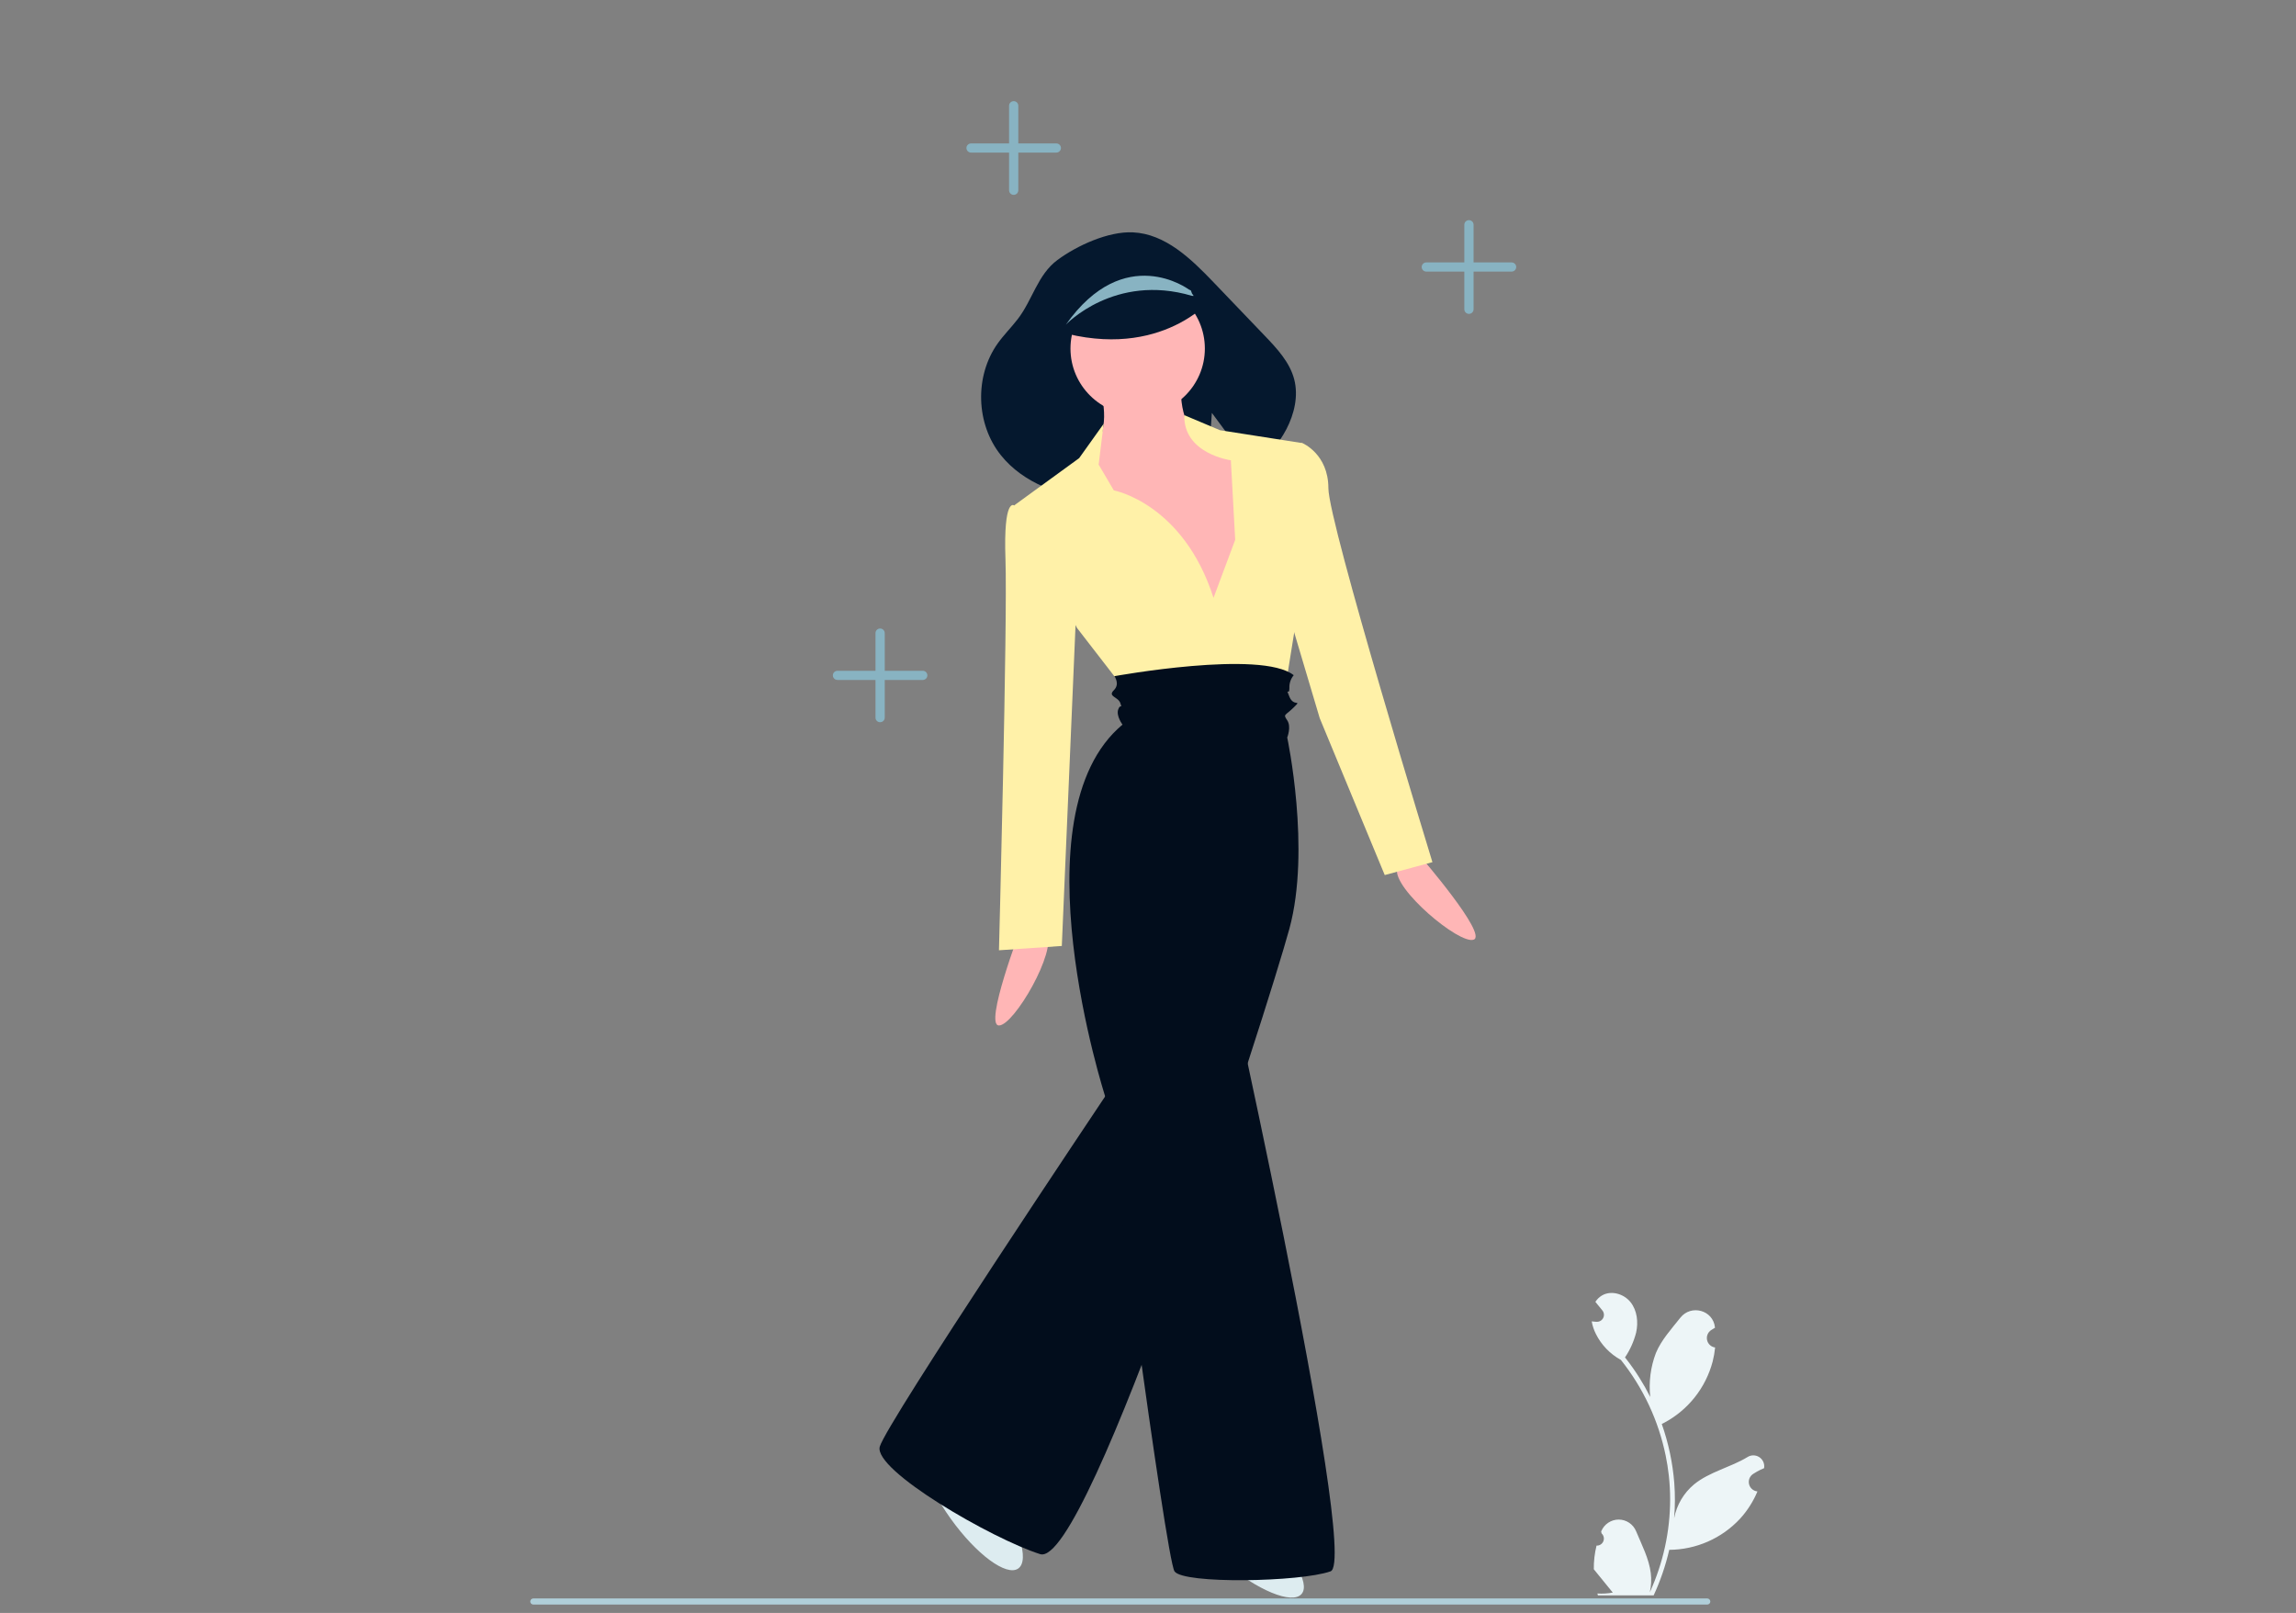 <svg width="840" height="590" viewBox="0 0 840 590" fill="none" xmlns="http://www.w3.org/2000/svg">
<rect x="0" y="0" width="840" height="590" fill="#808080" stroke="none"/>
<g clip-path="url(#clip0_49_1510)">
<path d="M195.127 586.929H624.602C624.901 586.929 625.187 586.811 625.399 586.602C625.61 586.392 625.729 586.108 625.729 585.811C625.729 585.515 625.61 585.231 625.399 585.021C625.187 584.812 624.901 584.694 624.602 584.694H195.127C194.828 584.694 194.542 584.812 194.33 585.021C194.119 585.231 194 585.515 194 585.811C194 586.108 194.119 586.392 194.33 586.602C194.542 586.811 194.828 586.929 195.127 586.929Z" fill="#B0CFD9"/>
<path d="M365.016 125.623C367.242 122.502 369.979 119.78 372.328 116.745C377.742 109.755 379.616 100.449 386.883 95.092C394.073 89.791 405.484 84.573 414.481 84.99C426.339 85.541 435.747 94.662 443.921 103.196L462.665 122.761C467.184 127.479 471.87 132.488 473.5 138.791C475.065 144.848 473.537 151.356 470.671 156.927C467.693 162.578 463.515 167.522 458.426 171.419C452.153 162.855 443.364 151.03 443.364 151.03L441.318 180.442C430.689 183.934 419.272 184.621 408.073 183.849L404.756 171.789L401.274 183.181C387.89 181.422 374.438 176.841 366.158 166.488C356.992 155.037 356.506 137.554 365.016 125.623Z" fill="#05182E"/>
<path d="M432.079 139.285C432.079 139.285 430.493 158.152 440.801 159.723C451.109 161.294 462.21 159.723 462.21 166.011C462.21 172.299 454.281 229.683 454.281 229.683L434.458 228.111L406.706 201.384L391.641 172.299C391.641 172.299 409.878 164.439 401.949 140.855L432.079 139.285Z" fill="#FFB6B6"/>
<path d="M416.219 151.864C402.643 151.864 391.638 140.953 391.638 127.495C391.638 114.036 402.643 103.126 416.219 103.126C429.795 103.126 440.8 114.036 440.8 127.495C440.8 140.953 429.795 151.864 416.219 151.864Z" fill="#FFB6B6"/>
<path d="M519.538 313.134C519.538 313.134 544.366 341.839 539.149 343.714C533.931 345.589 509.567 325.077 511.133 317.826L519.538 313.134Z" fill="#FFB6B6"/>
<path d="M373.404 339.737C373.404 339.737 359.924 375.105 365.475 375.105C371.027 375.105 386.884 347.593 382.92 341.302L373.404 339.737Z" fill="#FFB6B6"/>
<path d="M347.779 555.467C338.398 542.36 334.269 529.289 338.557 526.272C342.845 523.256 353.926 531.437 363.307 544.544C372.689 557.652 376.818 570.723 372.53 573.739C368.242 576.755 357.161 568.575 347.779 555.467Z" fill="#DDECF0"/>
<path d="M447.7 571.334C435.383 560.897 428.167 549.226 431.581 545.266C434.995 541.306 447.748 546.557 460.064 556.994C472.381 567.431 479.597 579.102 476.183 583.062C472.769 587.022 460.016 581.771 447.7 571.334Z" fill="#DDECF0"/>
<path d="M443.971 218.679L451.9 197.455L450.314 168.37C450.314 168.37 432.904 166.012 433.283 151.863L446.348 157.365L476.48 162.082V189.594C476.48 189.594 486.788 206.102 474.894 222.61L469.343 257.197L412.254 253.267L394.017 229.687L371.022 184.881L394.806 167.587L403.771 155.024L401.946 169.943L407.495 179.375C407.495 179.375 432.87 184.092 443.971 218.679Z" fill="#FFF1A8"/>
<path d="M471.723 163.654L476.481 162.082C476.481 162.082 485.996 166.012 485.996 178.59C485.996 191.167 524.056 315.37 524.056 315.37L506.611 320.087L482.827 262.704L468.554 214.752L471.723 163.654Z" fill="#FFF1A8"/>
<path d="M377.367 184.879H371.025C371.025 184.879 367.06 181.734 367.853 204.531C368.645 227.328 365.474 347.598 365.474 347.598L388.469 346.026L394.02 216.323L377.367 184.879Z" fill="#FFF1A8"/>
<path d="M407.672 247.342C407.672 247.342 461.416 237.546 473.309 246.98C472.209 248.3 471.645 249.98 471.727 251.691C471.727 254.836 470.141 250.906 471.727 254.836C473.313 258.766 476.485 255.621 473.313 258.766C470.141 261.911 469.348 261.124 470.934 263.483C472.52 265.842 470.934 269.771 470.934 269.771C470.934 269.771 479.656 310.648 471.727 339.732C463.797 368.817 397.985 573.984 380.541 568.482C363.098 562.979 319.486 537.825 321.866 529.178C324.245 520.531 404.33 401.047 404.33 401.047C404.33 401.047 371.028 298.07 410.674 265.054C410.674 265.054 408.295 261.91 409.088 259.552C409.88 257.194 410.674 259.552 409.88 257.194C409.087 254.836 405.122 254.836 407.502 252.477C409.881 250.118 407.672 247.342 407.672 247.342Z" fill="#020D1C"/>
<path d="M443.973 331.876C443.973 331.876 497.892 570.845 486.79 574.775C475.688 578.706 432.871 579.492 429.7 574.775C426.529 570.059 404.327 401.051 404.327 401.051L443.973 331.876Z" fill="#020D1C"/>
<path d="M442.783 109.807C442.783 109.807 422.96 133.386 383.314 120.026L394.413 100.37L420.579 92.51L442.783 109.807Z" fill="#05182E"/>
<path d="M389.935 118.771C389.935 118.771 407.735 99.83 436.048 108.204C436.083 108.209 436.198 108.221 436.354 108.23C436.456 108.222 436.581 108.228 436.7 108.229C436.496 107.919 436.296 107.625 436.085 107.331C436.082 107.331 436.08 107.329 436.078 107.328C436.078 107.325 436.08 107.323 436.082 107.321C435.954 106.961 435.828 106.597 435.685 106.245L434.939 105.889C434.939 105.889 411.427 88.34 389.935 118.771Z" fill="#88B3C2"/>
<path d="M553.02 95.991H539.112V82.203C539.112 81.758 538.934 81.332 538.617 81.018C538.3 80.704 537.87 80.527 537.421 80.527C536.973 80.527 536.543 80.704 536.226 81.018C535.908 81.332 535.73 81.758 535.73 82.203V95.991H521.823C521.374 95.991 520.944 96.167 520.627 96.482C520.31 96.796 520.132 97.222 520.132 97.667C520.132 98.112 520.31 98.538 520.627 98.852C520.944 99.167 521.374 99.343 521.823 99.343H535.73V113.131C535.73 113.576 535.908 114.002 536.226 114.316C536.543 114.631 536.973 114.807 537.421 114.807C537.87 114.807 538.3 114.631 538.617 114.316C538.934 114.002 539.112 113.576 539.112 113.131V99.343H553.02C553.468 99.343 553.898 99.167 554.215 98.852C554.532 98.538 554.71 98.112 554.71 97.667C554.71 97.222 554.532 96.796 554.215 96.482C553.898 96.167 553.468 95.991 553.02 95.991Z" fill="#88B3C2"/>
<path d="M386.461 52.464H372.553V38.676C372.553 38.232 372.375 37.805 372.058 37.491C371.741 37.177 371.311 37 370.863 37C370.414 37 369.984 37.177 369.667 37.491C369.35 37.805 369.172 38.232 369.172 38.676V52.464H355.264C354.816 52.464 354.386 52.641 354.068 52.955C353.751 53.269 353.573 53.696 353.573 54.14C353.573 54.585 353.751 55.011 354.068 55.325C354.386 55.64 354.816 55.816 355.264 55.816H369.172V69.604C369.172 70.049 369.35 70.475 369.667 70.79C369.984 71.104 370.414 71.281 370.863 71.281C371.311 71.281 371.741 71.104 372.058 70.79C372.375 70.475 372.553 70.049 372.553 69.604V55.816H386.461C386.909 55.816 387.34 55.64 387.657 55.325C387.974 55.011 388.152 54.585 388.152 54.14C388.152 53.696 387.974 53.269 387.657 52.955C387.34 52.641 386.909 52.464 386.461 52.464Z" fill="#88B3C2"/>
<path d="M337.591 245.367H323.683V231.579C323.683 231.134 323.505 230.708 323.188 230.394C322.871 230.079 322.441 229.903 321.992 229.903C321.544 229.903 321.114 230.079 320.797 230.394C320.48 230.708 320.302 231.134 320.302 231.579V245.367H306.394C305.946 245.367 305.515 245.543 305.198 245.858C304.881 246.172 304.703 246.598 304.703 247.043C304.703 247.487 304.881 247.914 305.198 248.228C305.515 248.542 305.946 248.719 306.394 248.719H320.302V262.507C320.302 262.951 320.48 263.378 320.797 263.692C321.114 264.006 321.544 264.183 321.992 264.183C322.441 264.183 322.871 264.006 323.188 263.692C323.505 263.378 323.683 262.951 323.683 262.507V248.719H337.591C338.039 248.719 338.469 248.542 338.787 248.228C339.104 247.914 339.282 247.487 339.282 247.043C339.282 246.598 339.104 246.172 338.787 245.858C338.469 245.543 338.039 245.367 337.591 245.367Z" fill="#88B3C2"/>
<path d="M584.098 565.366C584.624 565.391 585.145 565.253 585.589 564.971C586.034 564.689 586.381 564.277 586.584 563.792C586.787 563.306 586.836 562.769 586.724 562.255C586.612 561.74 586.345 561.272 585.959 560.915C585.894 560.657 585.848 560.472 585.783 560.215C585.806 560.159 585.829 560.103 585.853 560.047C586.382 558.795 587.27 557.728 588.404 556.979C589.537 556.231 590.867 555.834 592.226 555.839C593.584 555.844 594.911 556.25 596.039 557.008C597.167 557.765 598.047 558.839 598.567 560.094C600.646 565.106 603.294 570.127 603.946 575.426C604.233 577.768 604.112 580.142 603.588 582.443C608.472 571.782 611.008 560.194 611.025 548.466C611.026 545.523 610.862 542.582 610.535 539.657C610.265 537.259 609.89 534.879 609.41 532.515C606.792 519.69 601.172 507.67 593.01 497.441C589.06 495.284 585.865 491.967 583.857 487.938C583.129 486.489 582.615 484.943 582.33 483.347C582.776 483.406 583.229 483.442 583.674 483.471C583.813 483.479 583.959 483.486 584.098 483.493L584.15 483.496C584.64 483.518 585.126 483.397 585.549 483.15C585.972 482.902 586.314 482.537 586.535 482.099C586.756 481.661 586.845 481.168 586.793 480.681C586.74 480.193 586.548 479.731 586.239 479.35C586.046 479.113 585.854 478.876 585.661 478.639C585.369 478.274 585.07 477.916 584.777 477.55C584.744 477.515 584.712 477.479 584.682 477.44C584.346 477.024 584.01 476.614 583.674 476.198C584.288 475.245 585.113 474.447 586.085 473.866C589.453 471.892 594.099 473.259 596.531 476.307C598.971 479.356 599.432 483.632 598.584 487.441C597.751 490.681 596.372 493.757 594.508 496.534C594.69 496.768 594.88 496.995 595.063 497.229C598.401 501.525 601.311 506.138 603.75 511.001C603.157 505.553 603.865 500.041 605.816 494.919C607.794 490.146 611.5 486.126 614.763 481.999C618.683 477.043 626.722 479.206 627.413 485.489C627.419 485.55 627.426 485.611 627.432 485.672C626.948 485.945 626.473 486.236 626.009 486.543C625.425 486.933 624.973 487.49 624.712 488.141C624.451 488.793 624.392 489.508 624.544 490.193C624.695 490.879 625.05 491.502 625.562 491.982C626.074 492.462 626.719 492.776 627.412 492.883L627.483 492.894C627.311 494.642 627.005 496.375 626.57 498.077C625.309 502.828 623.081 507.268 620.025 511.117C616.969 514.966 613.151 518.142 608.811 520.446C608.526 520.592 608.249 520.738 607.964 520.877C610.415 527.827 611.952 535.066 612.537 542.413C612.868 546.747 612.849 551.101 612.478 555.432L612.5 555.279C613.436 550.463 616.003 546.117 619.769 542.976C625.363 538.378 633.266 536.685 639.3 532.989C639.941 532.576 640.687 532.357 641.449 532.355C642.211 532.353 642.958 532.569 643.601 532.978C644.245 533.387 644.758 533.971 645.08 534.663C645.402 535.354 645.52 536.123 645.42 536.879C645.412 536.932 645.404 536.986 645.396 537.04C644.496 537.407 643.62 537.829 642.773 538.305C642.288 538.578 641.814 538.869 641.35 539.176C640.766 539.566 640.314 540.123 640.053 540.774C639.792 541.426 639.733 542.141 639.885 542.826C640.036 543.512 640.391 544.135 640.903 544.615C641.415 545.095 642.06 545.409 642.753 545.516L642.824 545.527C642.875 545.534 642.919 545.542 642.97 545.549C641.433 549.221 639.276 552.602 636.593 555.542C633.278 559.101 629.272 561.945 624.821 563.9C620.369 565.854 615.565 566.878 610.703 566.909H610.696C609.376 572.648 607.464 578.233 604.991 583.576H584.609C584.536 583.35 584.47 583.116 584.405 582.889C586.291 583.008 588.185 582.895 590.044 582.553C588.532 580.696 587.02 578.825 585.508 576.968C585.474 576.933 585.442 576.897 585.413 576.858C584.646 575.908 583.871 574.965 583.104 574.015L583.104 574.014C583.063 571.101 583.398 568.194 584.098 565.366Z" fill="#EDF5F7"/>
</g>
<defs>
<clipPath id="clip0_49_1510">
<rect width="840" height="590" fill="white"/>
</clipPath>
</defs>
</svg>
